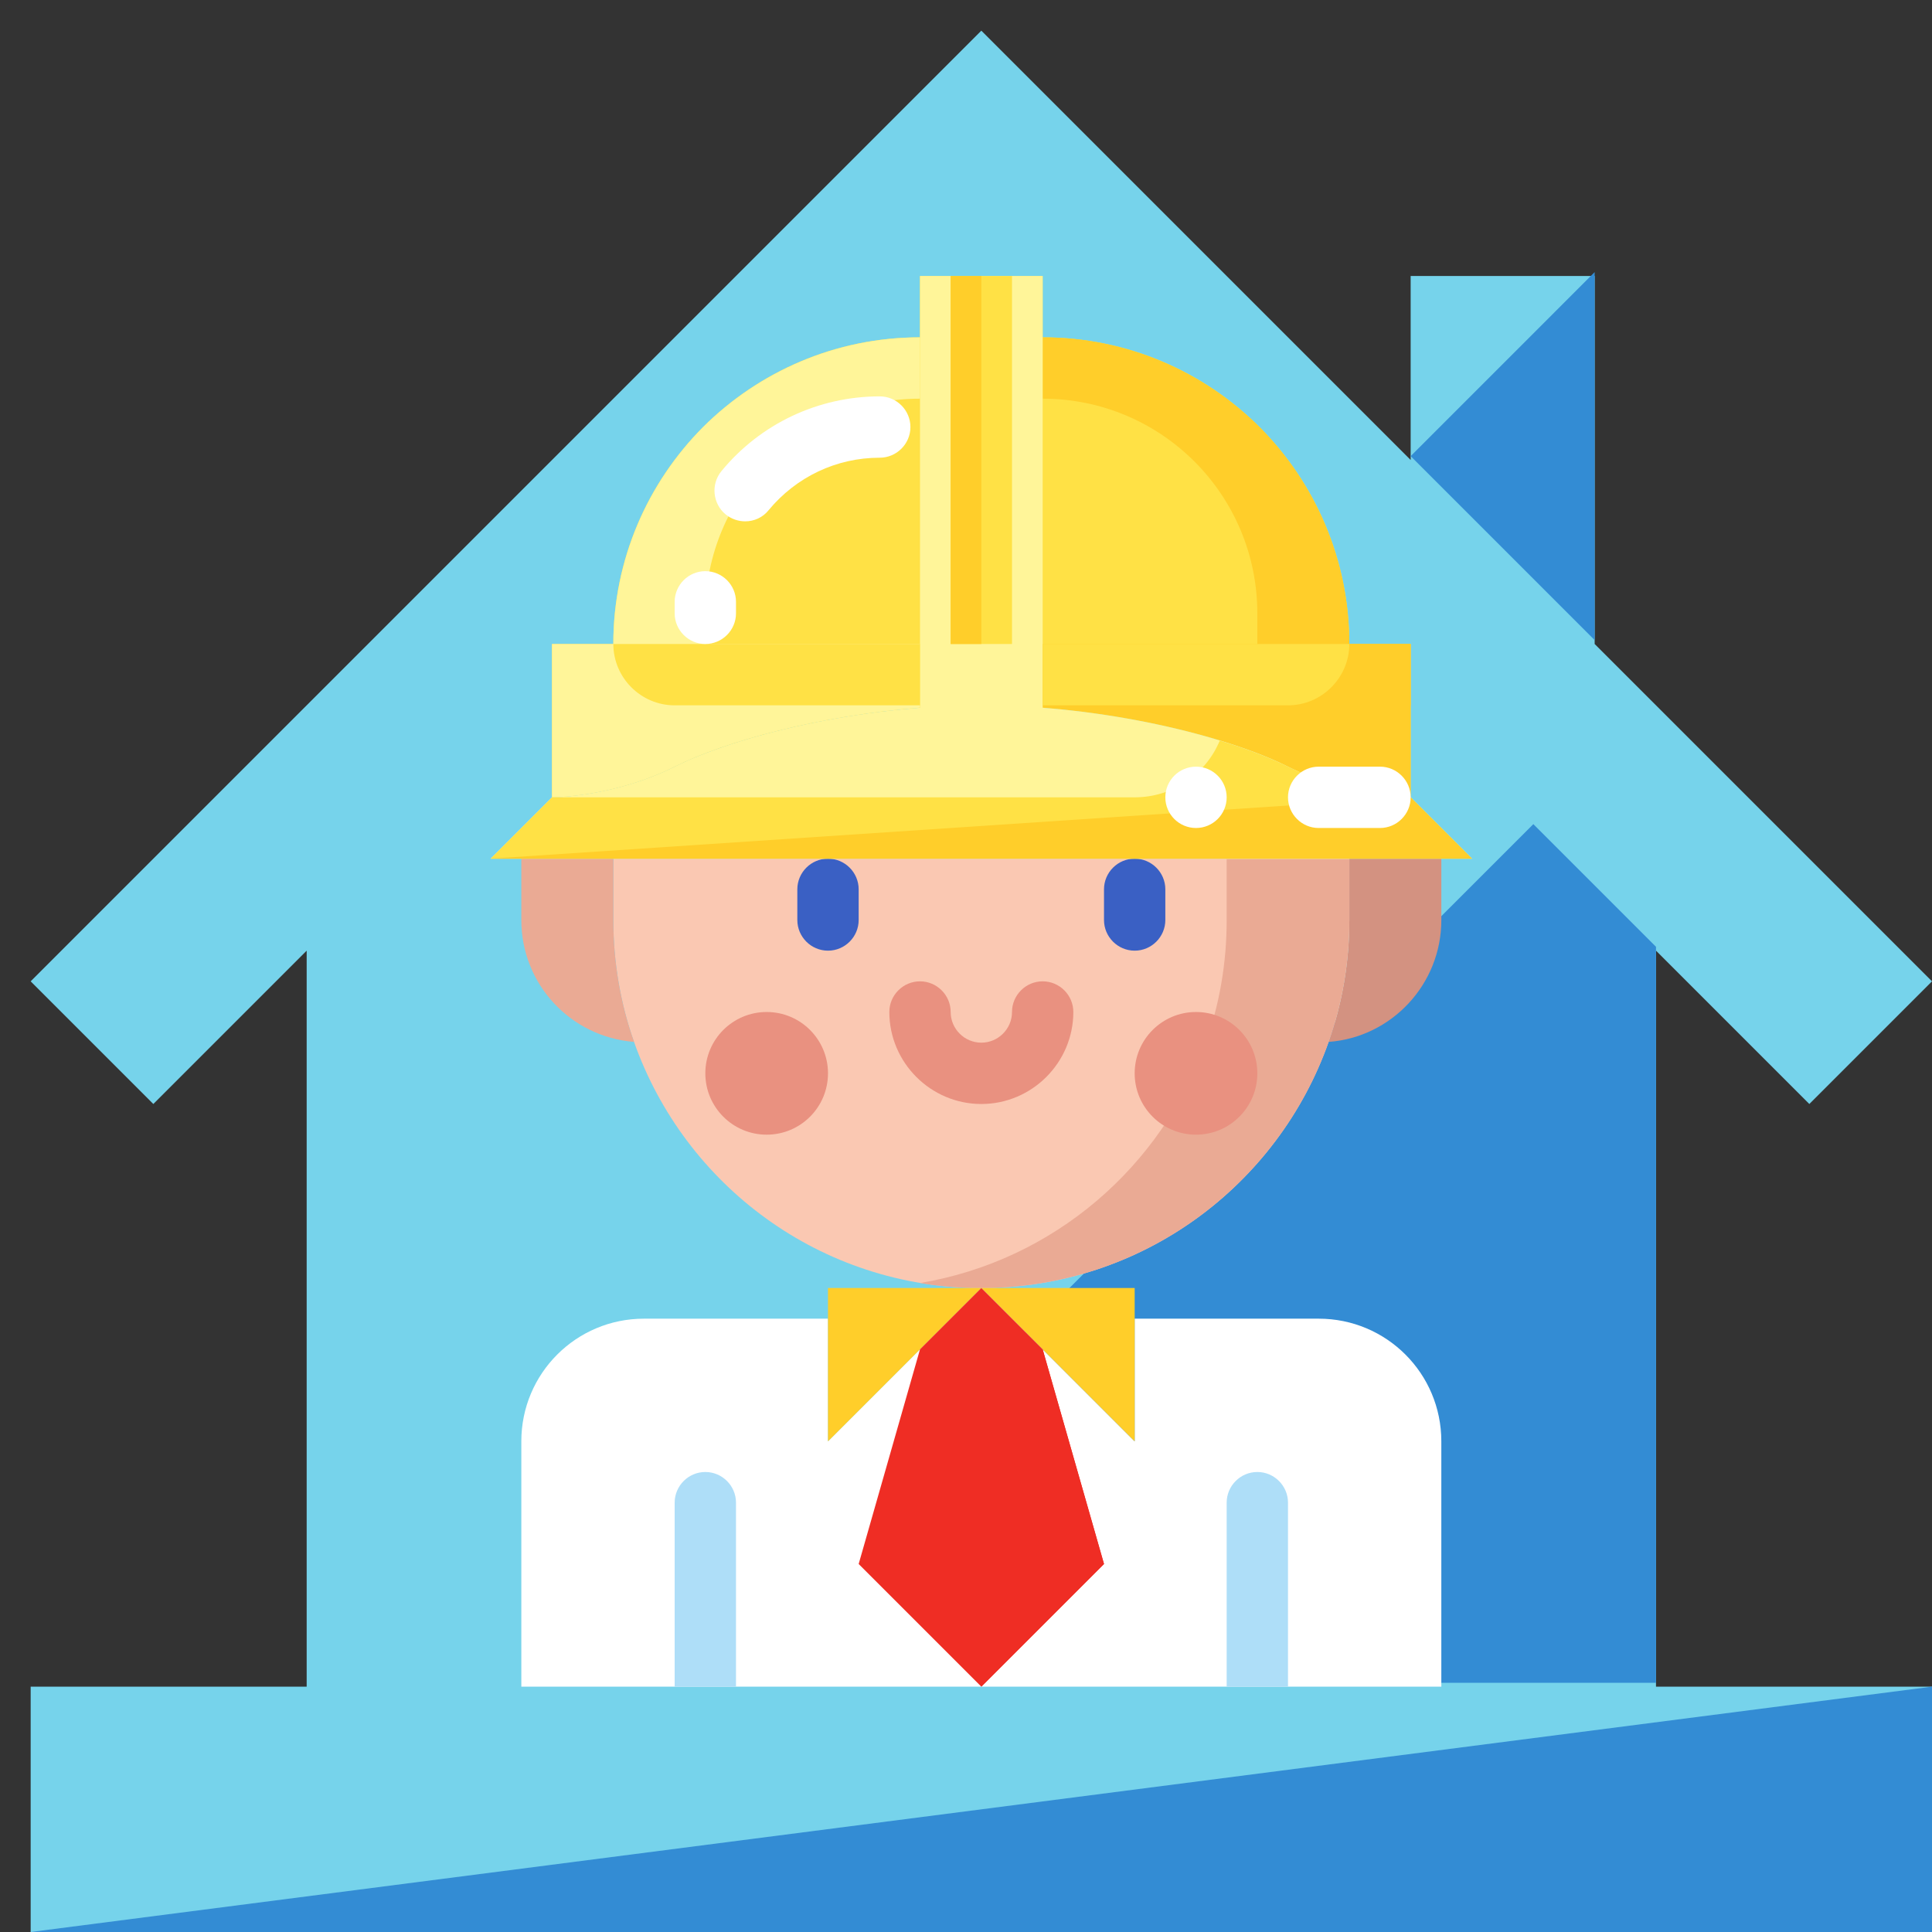 <?xml version="1.0" encoding="UTF-8"?> <svg xmlns="http://www.w3.org/2000/svg" width="142" height="142" viewBox="0 0 142 142" fill="none"><rect x="0" y="0" width="142" height="142" fill="#333333" stroke="none"/> <g clip-path="url(#clip0)"> <path d="M72.127 2.254L2.254 72.127L11.27 81.143L22.54 69.873V123.968H2.254V142H142V123.968H121.714V69.873L132.984 81.143L142 72.127L117.206 47.333V20.286H103.682V33.809L72.127 2.254Z" fill="#76D3EB"></path> <path d="M117.206 20L103.683 33.524L117.206 47.048V20Z" fill="#338CD4"></path> <path d="M121.714 69.587L112.699 60.572L49.587 123.683H121.714V69.587Z" fill="#338CD4"></path> <path d="M60.857 96.921H47.333C42.346 96.921 38.317 100.95 38.317 105.937V123.968H105.936V105.937C105.936 100.95 101.907 96.921 96.921 96.921H83.397V105.937L72.127 94.667L60.857 105.937V96.921Z" fill="white"></path> <path d="M54.095 123.968H49.587V110.444C49.587 109.205 50.602 108.19 51.841 108.19C53.081 108.19 54.095 109.205 54.095 110.444V123.968Z" fill="#AEDEF8"></path> <path d="M90.159 123.968H94.667V110.444C94.667 109.205 93.652 108.19 92.413 108.19C91.173 108.19 90.159 109.205 90.159 110.444V123.968Z" fill="#AEDEF8"></path> <path d="M105.937 63.111V67.619C105.937 72.352 102.274 76.24 97.653 76.579C98.639 73.789 99.175 70.775 99.175 67.619V63.111H105.937Z" fill="#D39281"></path> <path d="M99.175 63.111V67.619C99.175 70.775 98.639 73.789 97.653 76.579C93.934 87.116 83.932 94.667 72.127 94.667C60.322 94.667 50.32 87.116 46.601 76.579C45.615 73.789 45.08 70.775 45.08 67.619V63.111H99.175Z" fill="#FAC8B2"></path> <path d="M99.175 63.111V67.619C99.175 70.775 98.639 73.789 97.653 76.579C93.934 87.116 83.932 94.667 72.127 94.667C70.606 94.667 69.084 94.554 67.619 94.3C77.424 92.666 85.397 85.763 88.637 76.607C89.624 73.817 90.159 70.803 90.159 67.647V63.139H99.175V63.111Z" fill="#EAAA94"></path> <path d="M46.601 76.579C41.952 76.212 38.317 72.352 38.317 67.619V63.111H45.079V67.619C45.079 70.775 45.615 73.789 46.601 76.579Z" fill="#EAAA94"></path> <path d="M56.349 83.397C58.839 83.397 60.857 81.379 60.857 78.889C60.857 76.399 58.839 74.381 56.349 74.381C53.86 74.381 51.841 76.399 51.841 78.889C51.841 81.379 53.86 83.397 56.349 83.397Z" fill="#E99180"></path> <path d="M87.905 83.397C90.395 83.397 92.413 81.379 92.413 78.889C92.413 76.399 90.395 74.381 87.905 74.381C85.415 74.381 83.397 76.399 83.397 78.889C83.397 81.379 85.415 83.397 87.905 83.397Z" fill="#E99180"></path> <path d="M60.857 69.873C59.617 69.873 58.603 68.859 58.603 67.619V65.365C58.603 64.125 59.617 63.111 60.857 63.111C62.097 63.111 63.111 64.125 63.111 65.365V67.619C63.111 68.859 62.097 69.873 60.857 69.873Z" fill="#3A60C4"></path> <path d="M83.397 69.873C82.157 69.873 81.143 68.859 81.143 67.619V65.365C81.143 64.125 82.157 63.111 83.397 63.111C84.637 63.111 85.651 64.125 85.651 65.365V67.619C85.651 68.859 84.637 69.873 83.397 69.873Z" fill="#3A60C4"></path> <path d="M72.127 81.143C68.408 81.143 65.365 78.1 65.365 74.381C65.365 73.141 66.379 72.127 67.619 72.127C68.859 72.127 69.873 73.141 69.873 74.381C69.873 75.621 70.888 76.635 72.127 76.635C73.367 76.635 74.381 75.621 74.381 74.381C74.381 73.141 75.395 72.127 76.635 72.127C77.875 72.127 78.889 73.141 78.889 74.381C78.889 78.1 75.846 81.143 72.127 81.143Z" fill="#E99180"></path> <path d="M72.127 51.841C81.143 51.841 90.159 54.095 94.666 56.349C99.174 58.603 103.682 58.603 103.682 58.603V47.333H99.174C99.174 34.88 89.088 24.794 76.635 24.794V20.286H67.619V24.794C55.166 24.794 45.079 34.88 45.079 47.333H40.571V58.603C40.571 58.603 45.079 58.603 49.587 56.349C54.095 54.095 63.111 51.841 72.127 51.841Z" fill="#FFE145"></path> <path d="M103.682 47.333V58.603C103.682 58.603 99.174 58.603 94.666 56.349C90.919 54.462 84.045 52.602 76.635 52.01V47.333H92.412V45.079C92.412 40.712 90.638 36.768 87.792 33.922C84.946 31.077 81.002 29.302 76.635 29.302V24.794C82.861 24.794 88.496 27.329 92.582 31.387C96.639 35.472 99.174 41.107 99.174 47.333H103.682Z" fill="#FFCE2A"></path> <path d="M40.571 47.333V58.603C40.571 58.603 45.079 58.603 49.587 56.349C53.334 54.462 60.209 52.602 67.619 52.01V47.333H51.841V45.079C51.841 40.712 53.616 36.768 56.462 33.922C59.307 31.077 63.252 29.302 67.619 29.302V24.794C61.392 24.794 55.757 27.329 51.672 31.387C47.615 35.472 45.079 41.107 45.079 47.333H40.571Z" fill="#FFF599"></path> <path d="M72.127 94.667L60.857 105.937V94.667H72.127Z" fill="#FFCE2A"></path> <path d="M72.127 94.667L83.397 105.937V94.667H72.127Z" fill="#FFCE2A"></path> <path d="M72.127 94.667L67.619 99.175L63.111 114.952L72.127 123.968L81.143 114.952L76.635 99.175L72.127 94.667Z" fill="#EF2D24"></path> <path d="M67.619 20.286H76.635V54.095H67.619V20.286Z" fill="#FFF599"></path> <path d="M67.619 47.333H45.08C45.08 49.813 47.108 51.841 49.587 51.841H67.619V47.333Z" fill="#FFE145"></path> <path d="M92.413 47.333H103.682V51.841H92.413V47.333Z" fill="#FFCE2A"></path> <path d="M103.683 58.603C103.683 58.603 99.175 58.603 94.667 56.349C90.159 54.095 81.143 51.841 72.127 51.841C63.111 51.841 54.095 54.095 49.587 56.349C45.079 58.603 40.571 58.603 40.571 58.603L36.063 63.111H108.19L103.683 58.603Z" fill="#FFF599"></path> <path d="M108.19 63.111H36.063L40.571 58.603H83.397C86.214 58.603 88.637 56.885 89.652 54.433C91.624 55.025 93.342 55.701 94.667 56.349C99.175 58.603 103.683 58.603 103.683 58.603L108.19 63.111Z" fill="#FFE145"></path> <path d="M69.873 20.286H74.381V47.333H69.873V20.286Z" fill="#FFE145"></path> <path d="M94.666 51.841H76.635V47.333H99.174C99.174 49.813 97.146 51.841 94.666 51.841Z" fill="#FFE145"></path> <path d="M103.683 58.603L36.063 63.111H108.19L103.683 58.603Z" fill="#FFCE2A"></path> <path d="M54.772 38.318C54.264 38.318 53.757 38.148 53.335 37.81C52.377 37.022 52.236 35.585 53.025 34.627C55.898 31.133 60.153 29.133 64.661 29.133C65.9 29.133 66.915 30.147 66.915 31.387C66.915 32.626 65.9 33.641 64.661 33.641C61.477 33.641 58.519 35.049 56.49 37.501C56.068 38.036 55.419 38.318 54.772 38.318Z" fill="white"></path> <path d="M51.841 47.333C50.602 47.333 49.587 46.319 49.587 45.079V44.234C49.587 42.994 50.602 41.98 51.841 41.98C53.081 41.98 54.095 42.994 54.095 44.234V45.079C54.095 46.319 53.081 47.333 51.841 47.333Z" fill="white"></path> <path d="M87.905 60.857C89.15 60.857 90.159 59.848 90.159 58.603C90.159 57.358 89.15 56.349 87.905 56.349C86.66 56.349 85.651 57.358 85.651 58.603C85.651 59.848 86.66 60.857 87.905 60.857Z" fill="white"></path> <path d="M101.428 60.857H96.921C95.681 60.857 94.666 59.843 94.666 58.603C94.666 57.364 95.681 56.349 96.921 56.349H101.428C102.668 56.349 103.682 57.364 103.682 58.603C103.682 59.843 102.668 60.857 101.428 60.857Z" fill="white"></path> <path d="M72.127 123.968L81.143 114.952L76.635 99.175L72.127 123.968Z" fill="#EF2D24"></path> <path d="M142 123.968L2.254 142H142V123.968Z" fill="#338CD4"></path> <path d="M69.873 20.286H72.127V47.333H69.873V20.286Z" fill="#FFCE2A"></path> </g> <defs> <clipPath id="clip0"> <rect width="142" height="142" fill="white"></rect> </clipPath> </defs> </svg> 